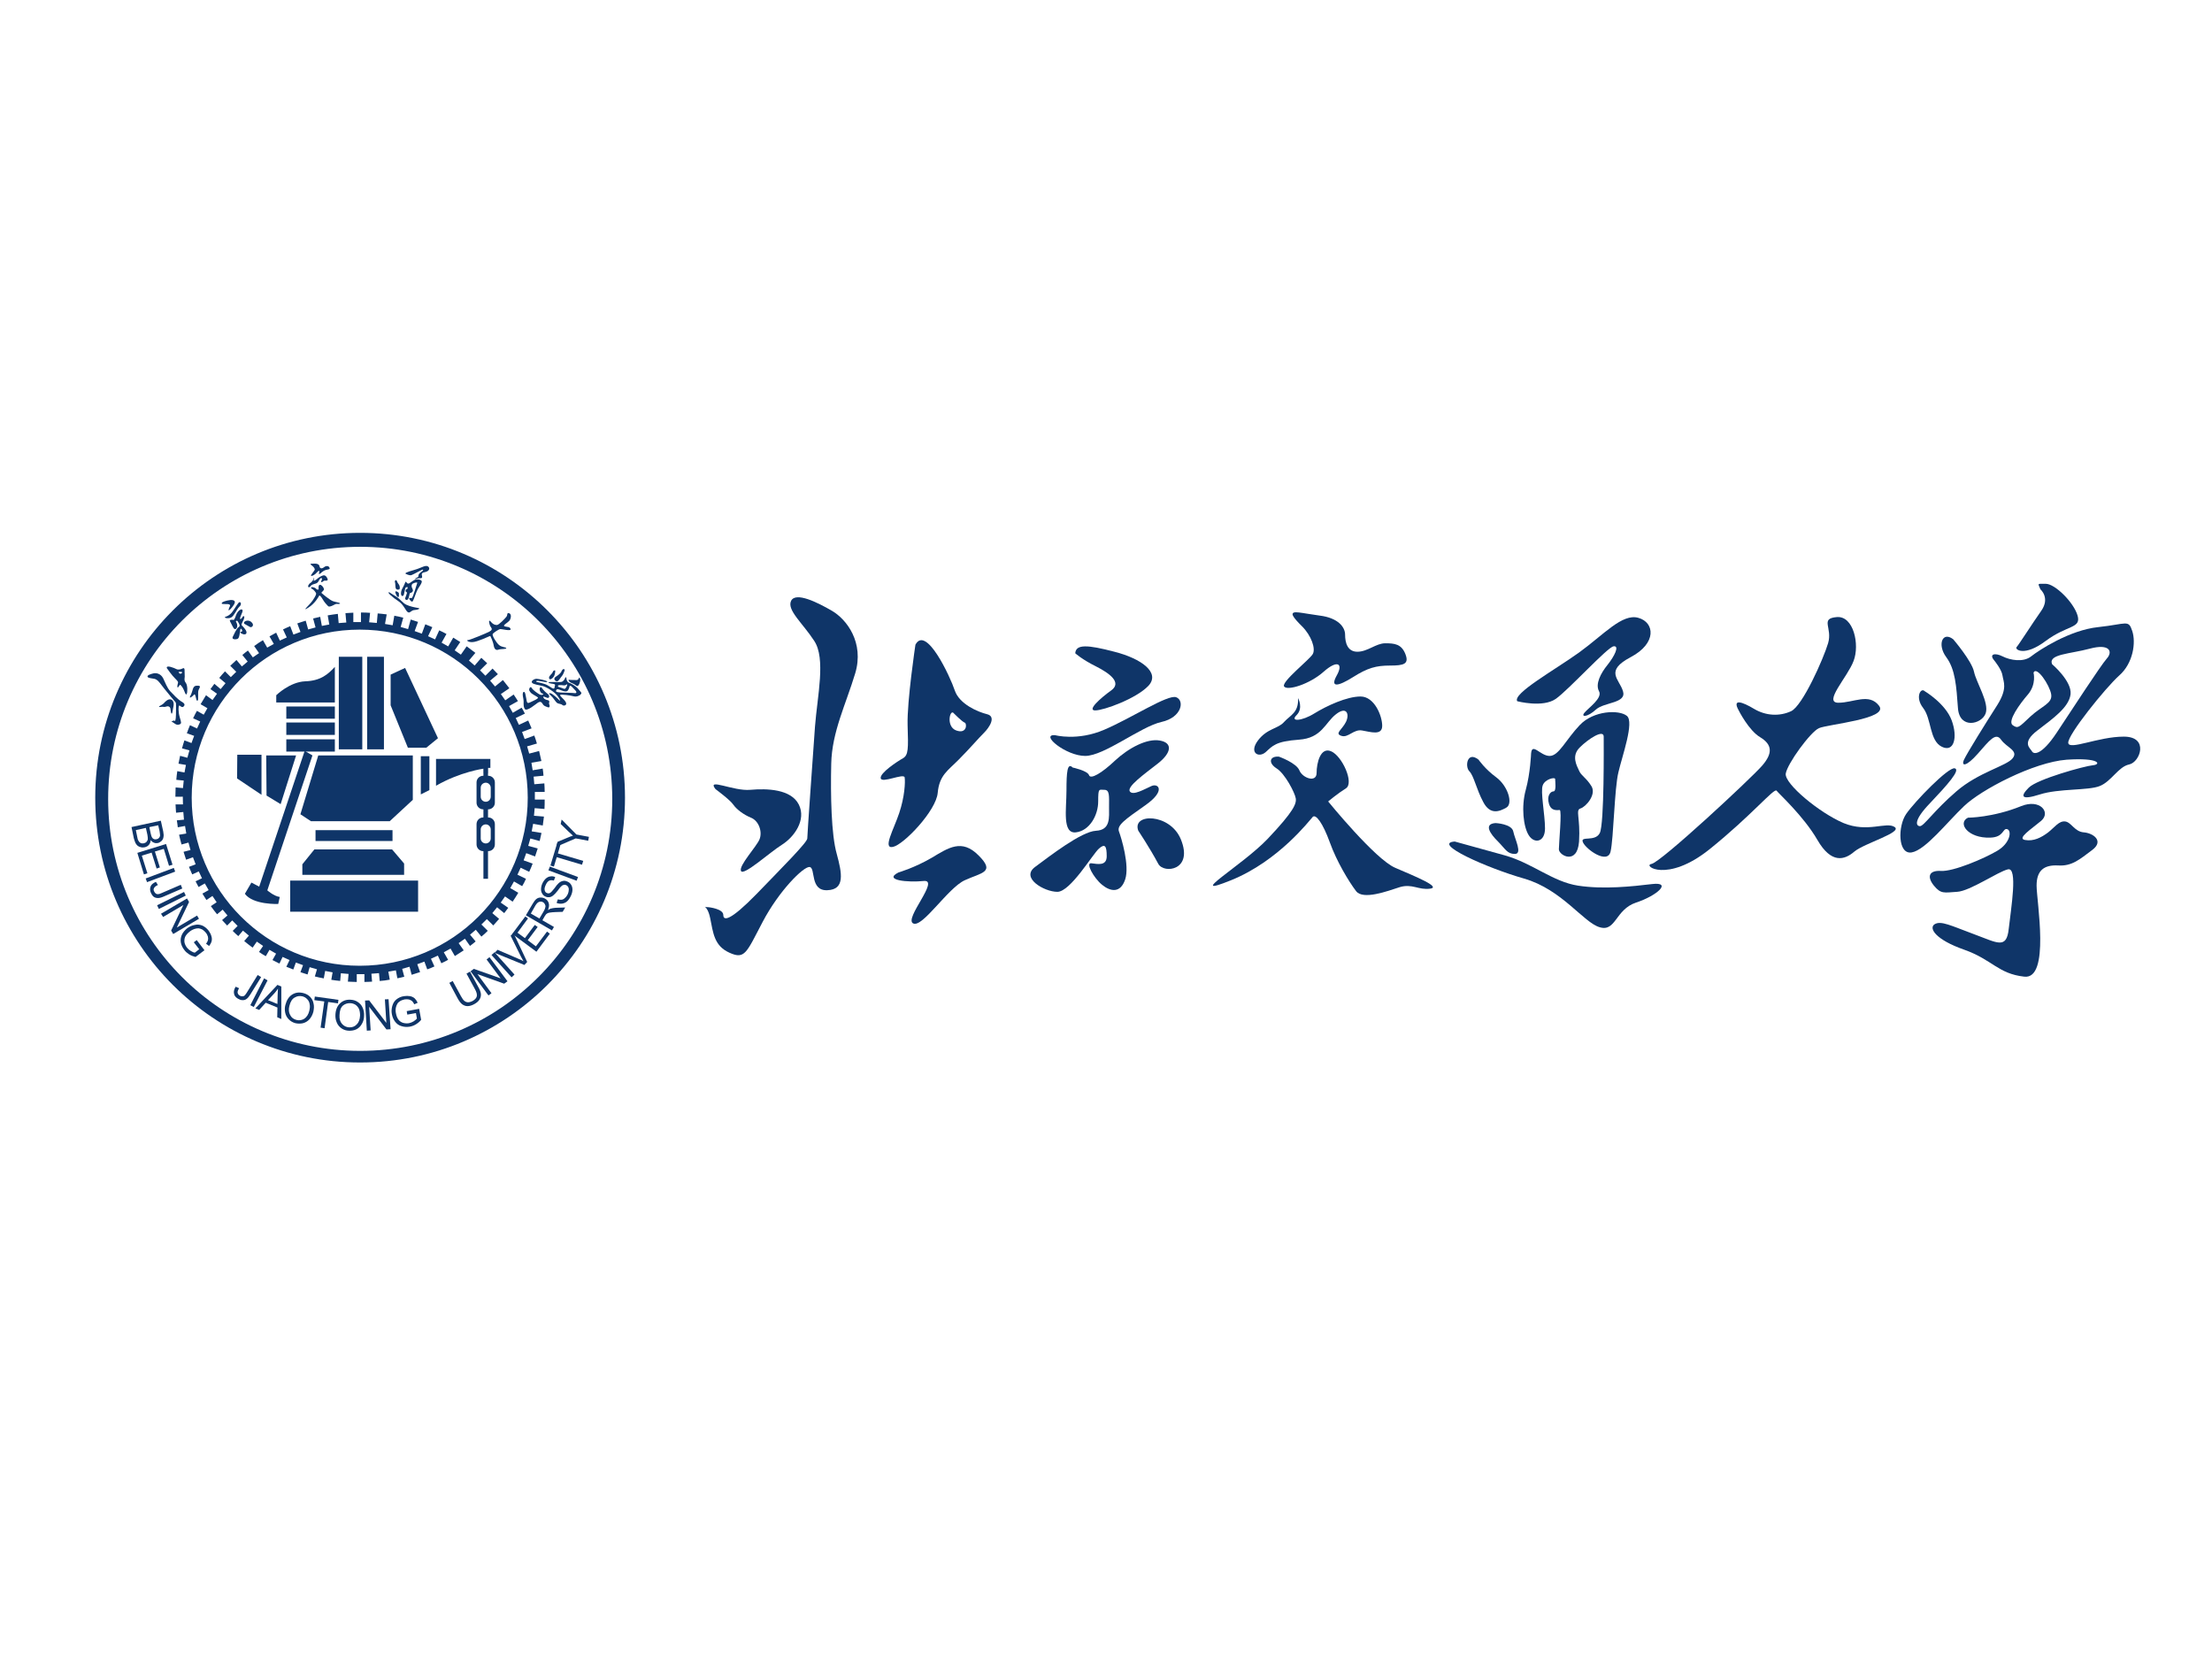 <?xml version="1.0" encoding="utf-8"?>
<!-- Generator: Adobe Illustrator 16.0.0, SVG Export Plug-In . SVG Version: 6.00 Build 0)  -->
<!DOCTYPE svg PUBLIC "-//W3C//DTD SVG 1.1//EN" "http://www.w3.org/Graphics/SVG/1.1/DTD/svg11.dtd">
<svg version="1.1" id="图层_1" xmlns:x="http://ns.adobe.com/Extensibility/1.0/" xmlns:i="http://ns.adobe.com/AdobeIllustrator/10.0/" xmlns:graph="http://ns.adobe.com/Graphs/1.0/"
	 xmlns="http://www.w3.org/2000/svg" xmlns:xlink="http://www.w3.org/1999/xlink" x="0px" y="0px" width="800px" height="600px"
	 viewBox="0 0 800 600" enable-background="new 0 0 800 600" xml:space="preserve">
<g>
	<g>
		<path fill="#0F3568" d="M258.768,285.393c0,0,5.287,3.894,6.429,5.605c1.125,1.631,3.639,3.609,6.397,4.729
			c2.797,1.114,4.22,5.018,3.106,7.8c-1.129,2.76-7.535,9.478-6.719,11.455c0.855,1.983,10.36-6.695,14.853-9.495
			c4.391-2.775,8.848-8.949,6.079-14.489c-2.793-5.605-11.461-5.888-17.563-5.349C265.197,286.215,255.436,281.153,258.768,285.393z
			"/>
		<path fill="#0F3568" d="M256.321,328.109c0,0,5.27,0.557,5.27,2.807c0,2.203,2.464,2.203,11.98-7.541
			c9.495-9.817,18.395-18.742,18.395-20.125c0-1.41,1.988-29.303,2.786-40.47c0.868-11.156,3.975-24.592-0.278-30.996
			c-4.141-6.399-9.994-11.163-8.354-14.503c1.673-3.321,9.5,0.559,14.756,3.62c5.327,3.091,11.752,11.474,8.42,22.627
			c-3.354,11.147-8.42,21.188-8.67,32.649c-0.267,11.439,0,25.663,1.995,32.66c1.908,7.017,3.041,12.884-3.377,13.116
			c-6.43,0.313-4.176-8.096-6.43-8.396c-2.245-0.232-11.143,8.709-16.998,19.867c-5.868,11.151-6.404,13.675-11.977,11.151
			c-5.61-2.512-5.903-7.23-7.001-12.545C255.731,326.689,253.46,328.109,256.321,328.109z"/>
		<path fill="#0F3568" d="M357.005,258.306c-3.315-0.813-10.047-3.63-11.713-8.635c-1.662-5.007-10.371-23.708-14.216-16.507
			c0,0-3.073,20.44-2.83,29.093c0.289,8.582,0.289,10.835-1.675,11.98c-1.969,1.099-8.383,5.303-8.048,7.204
			c0.277,2.019,8.337-1.9,8.659-0.287c0.257,1.723,0,7.042-1.964,12.877c-1.94,5.86-6.136,13.123-2.256,12.257
			c3.898-0.8,15.635-13.101,16.174-19.546c0.59-6.397,3.668-8.023,7.568-11.985c3.919-3.917,7.206-7.791,9.188-9.745
			C357.846,263.072,360.379,259.148,357.005,258.306z M345.864,264.192c-3.928-1.412-2.234-8.139-0.875-6.18
			c0,0,3.065,3.098,3.935,3.35C349.75,261.673,349.75,265.558,345.864,264.192z"/>
		<path fill="#0F3568" d="M324.938,315.541c0,0,5.815-1.684,11.998-5.296c6.125-3.647,10.897-6.995,16.974-0.874
			c6.189,6.17,1.125,6.17-4.985,8.979c-6.12,2.783-15.323,17.332-18.662,15.616c-3.403-1.663,9.753-15.921,3.852-15.346
			C328.246,319.212,319.338,318.35,324.938,315.541z"/>
	</g>
	<g>
		<path fill="#0F3568" d="M388.879,236.264c0,0,2.437,2.242,7.473,4.733c5.017,2.532,9.448,5.851,5.567,8.674
			c-3.903,2.797-8.896,7.263-5.824,7.263c3.052,0,14.745-4.186,19.254-8.908c4.403-4.756-2.551-9.838-12.317-12.317
			C393.303,233.164,389.11,232.914,388.879,236.264z"/>
		<path fill="#0F3568" d="M381.542,265.875c0,0,8.111,2.234,17.85-1.971c9.833-4.194,22.91-12.818,25.971-11.746
			c3.082,1.112,2.19,7.281-5.313,8.951c-7.507,1.67-20.658,12.283-27.585,12.283C385.495,273.393,376.007,265.558,381.542,265.875z"
			/>
		<path fill="#0F3568" d="M387.955,277.589c0,0,5.349,1.129,5.903,2.755c0.526,1.684,4.716-0.804,9.458-5.316
			c4.772-4.424,11.456-8.063,16.179-7.197c4.732,0.838,4.192,4.47-0.793,8.346c-5.023,3.924-11.177,8.317-10.094,10.038
			c1.142,1.684,5.3-0.822,7.843-1.936c2.482-1.109,5.299,1.682-2.23,6.956c-7.556,5.303-10.346,7.272-9.525,9.51
			c0.829,2.191,3.913,12.26,2.246,17.3c-1.665,5.021-5.251,4.497-8.367,1.955c-3.05-2.495-6.11-8.092-3.868-7.783
			c2.198,0.245,5.55,1.108,5.55-2.55c0-3.624-0.589-4.728-2.79-2.776c-2.256,1.946-10.317,15.651-15.06,15.651
			c-4.753,0-13.39-5.037-8.075-8.984c5.272-3.891,16.718-12.813,22.021-13.098c5.337-0.276,4.751-4.733,4.751-8.672
			c0-3.889,0.266-6.138-1.712-6.138c-1.925,0-2.216-0.809-2.216,4.207c0,4.996-3.115,10.604-8.065,11.174
			c-5.012,0.571-3.407-8.401-3.407-15.069C385.703,279.25,386.003,275.651,387.955,277.589z"/>
		<path fill="#0F3568" d="M411.687,300.46c0,0,3.931,5.827,7.246,12.002c2.008,3.625,12.78,2.349,8.125-8.935
			C423.154,294.03,409.225,294.03,411.687,300.46z"/>
	</g>
	<g>
		<path fill="#0F3568" d="M467.49,222.323c0,0,0,0.857,3.373,4.156c3.37,3.341,5.053,8.111,3.912,10.075
			c-1.063,1.951-11.443,10.027-10.368,11.711c1.167,1.692,9.306-0.862,14.28-5.306c5.02-4.455,7.244-3.027,4.74,1.375
			c-2.488,4.488,0.526,3.931,5.861,0.586c5.316-3.361,8.364-4.212,13.432-4.212c4.97,0,6.979-0.523,5.557-4.154
			c-1.424-3.641-3.94-3.904-7.275-3.904c-3.349,0-6.396,3.059-10.088,3.059c-3.628,0-4.441-3.334-4.441-6.158
			c0-2.755-2.519-6.099-9.228-6.923C470.559,221.747,467.253,220.622,467.49,222.323z"/>
		<path fill="#0F3568" d="M469.458,252.468c0,0,1.999,3.584-0.511,6.147c-2.566,2.495,1.916,2.212,6.423-0.603
			c4.449-2.74,11.702-6.114,16.7-6.114c5.006,0,7.822,7.004,7.822,10.597c0,3.635-4.172,2.22-7.258,1.696
			c-3.063-0.57-5.048,2.773-7.502,1.938c-2.567-0.837,0.258-2.226,1.645-5.021c1.371-2.804,0.295-5.838-3.586-2.804
			c-3.976,3.056-5.084,8.659-13.471,9.216c-8.372,0.588-9.479,2.236-11.964,4.488c-2.523,2.227-6.137,0.292-2.82-4.179
			c3.376-4.476,7.317-4.209,9.471-6.721C466.68,258.615,469.721,257.765,469.458,252.468z"/>
		<path fill="#0F3568" d="M462.536,273.652c0,0,6.411,2.255,7.454,5.066c1.176,2.722,6.176,4.452,6.176,0.822
			c0-3.633,1.412-9.486,5.254-7.826c3.971,1.679,8.412,11.456,5.357,13.396c-3.07,1.918-6.43,4.746-6.43,4.746
			s17.023,20.94,24.264,24.001c7.229,3.108,16.783,6.984,12.596,7.541c-4.191,0.555-6.447-1.898-10.955-0.557
			c-4.42,1.425-13.316,4.77-15.819,1.425c-2.566-3.374-7.005-10.672-9.493-17.634c-2.531-6.959-5.023-10.283-6.164-9.204
			c-1.063,1.109-12.239,15.921-29.547,22.92c-17.322,6.987,4.146-5.345,13.361-15.1c9.23-9.754,10.357-12.576,10.035-14.523
			c-0.31-1.986-3.873-8.94-6.98-10.855C458.59,275.907,459.146,273.393,462.536,273.652z"/>
	</g>
	<g>
		<path fill="#0F3568" d="M548.719,253.604c0,0,9.242,2.449,13.964-0.855c4.71-3.332,18.69-18.734,20.911-19.008
			c2.236-0.276,0.266,3.632-2.221,6.73c-2.484,3.058-4.457,6.933-3.082,9.487c1.436,2.51-3.88,6.095-5.248,7.807
			c-1.428,1.675,1.084,1.675,4.156-1.158c3.046-2.733,11.182-2.201,9.77-6.649c-1.389-4.498-6.724-7.234,2.784-12.293
			c9.538-5.014,8.688-12.566,2.8-14.212c-5.863-1.706-12.553,6.099-21.469,12.542C562.123,242.419,547.029,250.8,548.719,253.604z"
			/>
		<path fill="#0F3568" d="M534.753,274.756c0,0,2.265,3.352,6.423,6.397c4.182,3.126,6.132,9.521,3.617,10.926
			c-2.469,1.417-5.835,2.773-8.34-1.986c-2.525-4.7-3.373-9.44-5.029-11.141C529.734,277.282,530.576,271.455,534.753,274.756z"/>
		<path fill="#0F3568" d="M540.899,297.674c0,0,5.875,0.281,6.408,3.071c0.563,2.782,3.4,8.092,0.563,8.092
			c-2.752,0-3.344-1.684-6.093-4.487C538.958,301.602,536.453,297.955,540.899,297.674z"/>
		<path fill="#0F3568" d="M553.736,272.558c0,0-0.252,6.982-1.92,13.092c-1.692,6.138-0.865,13.43,1.098,16.46
			c1.965,3.128,5.86,2.523,5.86-2.498c0-5.004-1.722-13.396-0.813-15.608c0.813-2.238,4.482-3.084,4.482-2.238
			c0,0.817,0.508,4.45-0.606,4.45c-1.12,0-2.485,1.684-1.638,4.459c0.808,2.821,3.041,2.277,3.877,2.277
			c0.886,0-0.29,11.988-0.29,14.202c0,2.218,6.669,5.852,7.298-2.804c0.531-8.623-1.406-11.398,0.531-11.966
			c1.968-0.596,5.861-5.055,3.924-8.104c-1.956-3.126-3.607-3.626-4.455-5.561c-0.898-1.958-2.816-5.325,0.232-8.37
			c3.095-3.111,8.684-6.726,8.684-3.936c0,2.804,0.245,31.542-1.413,34.854c-1.671,3.366-7.271,0.843-6.091,3.366
			c1.087,2.521,8.877,8.117,9.986,3.352c1.111-4.734,1.377-22.875,2.848-28.734c1.359-5.857,5.802-18.14,3.051-20.347
			c-2.801-2.296-12.062-1.969-17.064,3.354c-5.02,5.265-7.53,11.136-10.867,11.136C557.053,273.393,554.063,268.346,553.736,272.558
			z"/>
		<path fill="#0F3568" d="M526.133,304.35c0,0,8.074,2.248,18.145,5.021c10.055,2.846,17.254,9.521,26.461,10.937
			c9.262,1.413,19.584,0.284,26.822-0.583c7.272-0.832,1.73,4.229-5.863,6.704c-7.541,2.529-7.26,10.654-13.11,8.929
			c-5.866-1.638-13.625-13.637-27.363-17.604C537.565,313.857,517.75,304.939,526.133,304.35z"/>
	</g>
	<path fill="#0F3568" d="M628.828,256.934c0,0,3.621,7.258,7.803,9.718c4.185,2.564,4.75,5.649,0.552,10.395
		c-4.155,4.718-36.542,34.861-39.918,35.415c-3.354,0.543,5.595,7.038,21.007-5.309c15.291-12.301,23.403-22.313,24.25-21.192
		c0.781,1.067,9.76,9.161,14.775,17.826c5.025,8.675,9.791,7.281,13.359,4.197c3.644-3.045,17.625-6.954,14.527-8.905
		c-3.014-1.989-9.723,2.188-18.434-1.405c-8.655-3.644-21.443-14.215-20.913-17.887c0.573-3.61,8.933-15.071,11.997-16.432
		c3.109-1.414,25.414-3.341,21.768-8.083c-3.596-4.763-9.229-1.115-14.717-1.115c-5.629,0,3.285-9.236,5.488-15.107
		c2.289-5.886,0-16.422-6.095-15.87c-6.184,0.524-1.427,3.834-3.129,9.47c-1.643,5.538-9.213,22.622-13.372,24.562
		c-4.174,1.936-9.146,1.691-13.385-0.835C630.227,253.874,626.337,252.468,628.828,256.934z"/>
	<g>
		<path fill="#0F3568" d="M737.936,213.133c0,0,3.625,3.067,0.311,7.768c-3.361,4.781-8.111,12.263-8.908,13.114
			c-0.847,0.846,2.75,3.65,10.543-2.23c7.83-5.822,12.848-4.441,11.501-9.157c-1.386-4.788-8.175-11.489-11.501-11.489
			C736.563,211.139,737.078,210.873,737.936,213.133z"/>
		<path fill="#0F3568" d="M706.425,231.215c0,0,6.707,7.835,7.508,11.746c0.812,3.887,5.566,11.196,4.2,15.052
			c-1.389,3.929-9.476,5.893-10.018-1.959c-0.574-7.787-0.912-13.927-4.227-18.388C700.561,233.164,702.487,228.161,706.425,231.215
			z"/>
		<path fill="#0F3568" d="M696.068,249.958c0,0,7.539,4.448,9.793,10.6c2.254,6.094,0.842,11.743-3.609,9.496
			c-4.475-2.223-3.646-10.04-6.716-14.001C692.502,252.159,694.693,248.553,696.068,249.958z"/>
		<path fill="#0F3568" d="M768.107,266.413c-9.211,0-19.859,5.042-20.096,2.256c-0.301-2.793,13.402-19.846,18.404-24.334
			c5.049-4.401,6.163-11.96,4.721-16.174c-1.369-4.169-1.922-2.479-12.24-1.365c-10.389,1.065-21.492,8.372-24.293,10.577
			c-2.809,2.247-7.564,1.434-10.369,0c-2.75-1.379-4.943-0.818-3.033,1.434c0,0,2.75,3.319,3.033,5.529
			c0.301,2.247,1.959,4.488-1.881,10.637c-3.936,6.138-10.908,17.33-12.049,19.785c-1.111,2.526,0.873,2.526,5.02-2.199
			c4.175-4.727,6.426-7.842,8.392-5.036c1.975,2.826,6.419,3.933,4.184,6.715c-2.209,2.81-12.313,5.013-20.358,11.979
			c-8.109,6.971-11.734,12.568-13.154,12.568c-1.408,0-2.524-1.942,3.652-8.337c6.114-6.443,11.154-12.055,8.916-12.575
			c-2.239-0.589-14.453,11.984-17.545,16.479c-3.084,4.433-3.084,14.781,1.972,13.937c4.987-0.859,12.771-10.894,18.923-16.734
			c6.126-5.904,25.146-15.902,37.126-16.797c11.974-0.809,12.573,1.719,9.507,2.004c-3.094,0.287-20.093,5.005-23.193,8.081
			c-3.066,3.058-3.066,4.728,3.961,2.488c6.956-2.219,17.562-1.368,21.699-3.05c4.244-1.697,6.716-6.997,10.637-7.804
			C774.004,275.651,777.342,266.413,768.107,266.413z M727.899,262.257c-1.926-1.43,2.489-7.581,5.595-11.17
			c3.068-3.683,1.957-7.817,1.957-7.817c1.111-2.561,5.827,4.474,6.386,7.817c0.555,3.319-3.334,4.185-7.532,8.061
			C730.135,263.072,729.84,263.622,727.899,262.257z M743.814,265.012c-5.568,8.381-8.363,7.829-8.93,6.702
			c-0.58-1.109-3.923-3.045,1.96-7.522c5.843-4.481,11.403-8.385,12.007-13.105c0.518-4.785-6.71-10.901-6.71-10.901
			c-1.375-3.631,6.366-3.631,13.69-5.595c7.217-1.94,8.379,1.118,6.111,3.597C759.721,240.709,749.369,256.607,743.814,265.012z"/>
		<path fill="#0F3568" d="M711.734,295.727c0,0,8.92,0,19.228-4.174c6.759-2.747,10.875,2.17,7.284,5.288
			c-3.643,3.049-8.908,6.409-5.865,6.946c3.07,0.563,5.865-0.851,8.386-2.757c2.44-1.951,3.895-4.189,6.133-3.94
			c2.253,0.303,3.358,3.655,6.688,3.94c3.351,0.236,7.544,3.069,3.069,6.397c-4.494,3.368-7.287,5.897-12.305,5.577
			c-5.036-0.255-7.789,1.728-7.789,7.303c0,5.567,4.998,34.059-4.475,32.913c-9.538-1.066-11.434-6.121-21.783-9.776
			c-10.289-3.607-12.826-7.763-10.637-9.175c2.298-1.42,5.923,0.516,14.265,3.598c8.421,3.099,11.758,5.577,12.555-1.938
			c0.846-7.536,3.353-22.371-0.294-21.516c-3.644,0.857-13.669,7.854-18.379,8.129c-4.771,0.308-5.849,0.833-8.383-2.234
			c-2.516-3.106-1.953-5.575,2.534-5.325c4.459,0.288,15.591-4.449,20.388-7.291c4.686-2.752,5.278-7.231,3.62-7.801
			c-1.739-0.557-1.097,2.918-6.159,3.046C711.734,303.25,707.814,297.674,711.734,295.727z"/>
	</g>
</g>
<g>
	<g>
		<g>
			<path fill="#0F3568" d="M57.738,255.702c0,0,1.039-0.136,1.337-0.063c0.313,0.077,0.861,0.009,1.254-0.152
				c0.484-0.182,1.072,0.114,1.245,0.546c0.162,0.469,0.162,1.946,0.5,2.059c0.325,0.134,0.451-1.89,0.684-2.736
				c0.173-0.791,0.057-1.999-0.879-2.37c-1-0.329-2.017,0.62-2.64,1.361C58.558,255.079,56.879,255.566,57.738,255.702z"/>
			<path fill="#0F3568" d="M62.134,260.928c0,0,0.703-0.491,0.927-0.268c0.248,0.268,0.544,0,0.572-2.199
				c0.033-2.161,0.088-4.198-0.061-4.384c-0.189-0.138-2.995-3.604-4.135-4.985c-1.153-1.393-2.251-3.295-3.505-3.567
				c-1.184-0.261-2.359-0.239-2.576-0.785c-0.171-0.567,1.203-0.986,2.148-1.204c0.945-0.236,2.611,0.05,3.48,1.728
				c0.832,1.646,1.344,3.341,2.589,4.75c1.263,1.353,2.833,2.951,3.823,3.569c1.013,0.57,1.789,1.136,1.039,1.903
				c-0.688,0.752-1.309-0.511-1.679-0.272c-0.234,0.198-0.335,2.247,0.245,4.167c0.553,1.921,0.765,2.302-0.155,2.645
				c-0.943,0.309-1.49-0.202-2.209-0.723C61.925,260.838,61.826,261.227,62.134,260.928z"/>
			<path fill="#0F3568" d="M66.165,241.698c-0.488,0.25-1.557,0.682-2.332,0.307c-0.772-0.423-3.808-1.649-3.503-0.388
				c0,0,1.894,2.736,2.914,3.67c0.998,1.013,1.214,1.278,1.146,1.624c-0.118,0.332-0.409,1.545-0.148,1.695
				c0.217,0.234,0.732-1.12,0.945-0.93c0.246,0.141,0.818,0.811,1.226,1.701c0.396,0.884,0.767,2.17,1.076,1.66
				c0.375-0.539,0.375-3.284-0.276-4.036c-0.649-0.818-0.495-1.34-0.403-2.26c0-0.875-0.059-1.716-0.059-2.126
				C66.807,242.161,66.683,241.439,66.165,241.698z M65.496,243.601c-0.574,0.318-1.164-0.708-0.75-0.611
				c0,0,0.685,0.035,0.809-0.029C65.693,242.855,66.165,243.355,65.496,243.601z"/>
			<path fill="#0F3568" d="M68.732,251.881c0,0,0.487-0.82,0.793-1.92c0.333-1.121,0.496-2.042,1.892-1.975
				c1.398,0.009,0.841,0.55,0.396,1.567c-0.396,1.039,0.151,3.735-0.427,3.872c-0.557,0.208-0.603-2.927-1.221-2.186
				C69.525,251.938,68.388,252.83,68.732,251.881z"/>
		</g>
		<g>
			<path fill="#0F3568" d="M80.243,218.379c0,0,0.5,0.125,1.471,0.097c0.857-0.07,1.745,0.085,1.434,0.77
				c-0.339,0.677-0.708,1.695-0.281,1.462c0.411-0.241,1.771-1.719,2.05-2.747c0.215-0.994-1.101-1.151-2.703-0.77
				C80.638,217.585,80.035,217.886,80.243,218.379z"/>
			<path fill="#0F3568" d="M81.512,223.08c0,0,1.317-0.287,2.394-1.635c1.028-1.34,2.201-3.58,2.709-3.667
				c0.516-0.066,0.864,0.861-0.079,1.67c-0.888,0.855-1.899,3.346-2.918,3.865C82.641,223.847,80.701,223.483,81.512,223.08z"/>
			<path fill="#0F3568" d="M83.327,224.242c0,0,0.838-0.244,1.04-0.022c0.182,0.16,0.611-0.531,0.92-1.509
				c0.321-0.99,1.002-2.021,1.756-2.245c0.66-0.266,0.914,0.288,0.469,1.219c-0.381,0.932-0.896,2.05-0.618,2.192
				c0.285,0.153,0.677-0.537,0.936-0.877c0.289-0.362,0.873-0.197,0.263,1.166c-0.666,1.302-0.914,1.811-0.614,2.015
				c0.27,0.285,1.465,1.467,1.651,2.319c0.138,0.804-0.427,1.011-1.037,0.91c-0.631-0.129-1.508-0.706-1.164-0.796
				c0.364-0.114,0.873-0.254,0.583-0.8c-0.245-0.515-0.462-0.603-0.583-0.167c-0.151,0.449-0.241,2.964-0.914,3.347
				c-0.697,0.379-2.292,0.347-1.85-0.654c0.473-0.931,1.361-3.042,2.124-3.521c0.722-0.449,0.248-1.041,0-1.569
				c-0.346-0.568-0.471-0.89-0.732-0.721c-0.27,0.153-0.386,0.033,0,0.721c0.386,0.726,0.386,1.75-0.27,2.203
				c-0.649,0.456-1.122-0.899-1.63-1.85C83.147,224.684,82.897,224.119,83.327,224.242z"/>
			<path fill="#0F3568" d="M88.433,225.636c0,0,0.972,0.537,1.976,1.12c0.521,0.358,1.913-0.62,0.4-1.872
				C89.543,223.847,87.572,224.93,88.433,225.636z"/>
		</g>
		<g>
			<path fill="#0F3568" d="M112.293,204.064c0,0,0.043,0.151,0.653,0.589c0.61,0.427,1.019,1.127,0.857,1.456
				c-0.092,0.329-1.51,1.912-1.311,2.116c0.272,0.265,1.473-0.384,2.133-1.221c0.708-0.816,1.062-0.653,0.798,0.083
				c-0.278,0.789,0.183,0.625,0.915-0.083c0.754-0.634,1.251-0.853,2.059-0.989c0.79-0.169,1.031-0.248,0.719-0.798
				c-0.287-0.54-0.719-0.54-1.247-0.449c-0.48,0.104-0.901,0.681-1.469,0.773c-0.574,0.064-0.837-0.39-0.87-0.863
				c-0.106-0.427-0.577-0.861-1.701-0.842C112.765,203.88,112.236,203.817,112.293,204.064z"/>
			<path fill="#0F3568" d="M113.444,208.797c0,0,0.359,0.502,0.059,0.956c-0.344,0.476,0.357,0.296,1.017-0.246
				c0.625-0.565,1.681-1.293,2.495-1.434c0.756-0.117,1.381,0.873,1.497,1.441c0.09,0.589-0.609,0.478-1.083,0.478
				c-0.512,0-0.721,0.6-1.175,0.521c-0.375-0.101,0-0.353,0.163-0.886c0.135-0.436-0.125-0.885-0.668-0.304
				c-0.518,0.574-0.533,1.521-1.862,1.813c-1.271,0.338-1.44,0.638-1.728,1.033c-0.368,0.432-1.017,0.213-0.589-0.574
				c0.405-0.793,1.045-0.862,1.287-1.313C113.13,209.823,113.635,209.582,113.444,208.797z"/>
			<path fill="#0F3568" d="M112.888,212.324c0,0,1.096,0.156,1.37,0.562c0.254,0.392,1.077,0.57,0.974,0
				c-0.095-0.599-0.016-1.563,0.649-1.37c0.646,0.125,1.626,1.556,1.164,1.94c-0.395,0.4-0.842,0.932-0.842,0.932
				s3.226,2.856,4.475,3.128c1.271,0.289,2.839,0.629,2.167,0.848c-0.668,0.208-1.063-0.15-1.694,0.208
				c-0.687,0.356-2.035,1.123-2.51,0.634c-0.459-0.447-1.355-1.431-1.956-2.501c-0.611-1.055-1.078-1.476-1.239-1.291
				c-0.111,0.228-1.48,2.871-4.021,4.409c-2.595,1.586,0.5-0.943,1.684-2.699c1.202-1.795,1.285-2.289,1.202-2.596
				c-0.129-0.298-0.866-1.321-1.453-1.525C112.352,212.757,112.37,212.366,112.888,212.324z"/>
		</g>
		<g>
			<path fill="#0F3568" d="M146.632,207.451c0,0,1.317,0.812,2.17,0.551c0.925-0.336,3.758-2.048,4.119-1.986
				c0.344,0.026-0.119,0.578-0.667,0.91c-0.493,0.353-1.013,0.892-0.918,1.337c0.107,0.462-0.822,0.776-1.167,0.958
				c-0.27,0.21,0.101,0.294,0.724,0.022c0.563-0.296,1.813,0.188,1.78-0.59c0-0.751-0.695-1.438,1.052-1.751
				c1.66-0.351,1.863-1.53,1.052-2.052c-0.835-0.537-2.218,0.369-3.873,0.932C149.232,206.371,146.509,206.947,146.632,207.451z"/>
			<path fill="#0F3568" d="M143.521,210.086c0,0,0.18,0.609,0.7,1.254c0.498,0.699,0.498,1.765,0.057,1.866
				c-0.452,0.072-1.037,0.173-1.219-0.704c-0.136-0.816-0.051-1.578-0.212-1.91C142.666,210.229,143.033,209.381,143.521,210.086z"
				/>
			<path fill="#0F3568" d="M143.422,213.892c0,0,0.855,0.309,0.855,0.783c-0.039,0.388,0.127,1.385-0.296,1.24
				c-0.428-0.116-0.428-0.396-0.741-0.946C142.973,214.388,142.728,213.699,143.422,213.892z"/>
			<path fill="#0F3568" d="M146.562,210.612c0,0-0.382,1.054-0.91,1.94c-0.54,0.879-0.752,2.005-0.579,2.55
				c0.177,0.572,0.768,0.666,1.006-0.104c0.222-0.77,0.373-2.113,0.603-2.446c0.195-0.29,0.804-0.265,0.778-0.123
				c-0.062,0.123-0.095,0.681-0.276,0.642c-0.195-0.049-0.485,0.134-0.485,0.625c0,0.482,0.395,0.482,0.485,0.532
				c0.182,0.016-0.577,1.831-0.675,2.166c-0.123,0.309,0.765,1.19,1.25-0.092c0.462-1.317,0.278-1.839,0.648-1.839
				c0.274,0.017,1.116-0.524,0.917-1.033c-0.092-0.57-0.338-0.759-0.402-1.107c-0.055-0.302-0.181-0.925,0.402-1.273
				c0.638-0.318,1.703-0.638,1.569-0.187c-0.149,0.411-1.447,4.889-1.848,5.292c-0.398,0.423-1.155-0.188-1.063,0.239
				c0.043,0.438,0.94,1.65,1.342,0.982c0.403-0.695,1.275-3.466,1.769-4.305c0.493-0.809,1.745-2.48,1.403-2.968
				c-0.32-0.5-1.751-0.861-2.769-0.281c-1.046,0.59-1.69,1.361-2.208,1.228C147.011,210.895,146.785,209.992,146.562,210.612z"/>
			<path fill="#0F3568" d="M140.849,214.245c0,0,1.153,0.724,2.532,1.593c1.419,0.866,2.239,2.258,3.609,2.885
				c1.351,0.638,2.973,0.942,4.167,1.145c1.144,0.167,0.026,0.714-1.195,0.751c-1.315,0.036-1.622,1.289-2.475,0.776
				c-0.804-0.516-1.462-2.699-3.389-3.964C142.164,216.225,139.553,213.912,140.849,214.245z"/>
		</g>
		<path fill="#0F3568" d="M176.893,224.93c0,0,0.129,1.273,0.673,1.904c0.472,0.621,0.395,1.077-0.543,1.581
			c-0.835,0.493-7.392,3.213-7.938,3.113c-0.544-0.074,0.458,1.353,3.457,0.355c2.981-0.976,4.74-2.048,4.812-1.831
			c0.099,0.217,0.984,1.923,1.222,3.527c0.309,1.57,1.102,1.62,1.809,1.335c0.71-0.265,3.047-0.077,2.683-0.546
			c-0.382-0.437-1.6-0.195-2.683-1.177c-1.118-1.063-2.462-3.396-2.194-3.887c0.3-0.491,2.194-1.74,2.738-1.782
			c0.539-0.068,3.98,0.893,3.735-0.028c-0.296-0.926-1.317-0.674-2.208-0.972c-0.787-0.342,1.04-1.225,1.714-1.971
			c0.671-0.759,0.916-2.458-0.03-2.769c-0.98-0.23-0.433,0.576-0.995,1.28c-0.568,0.73-2.666,2.894-3.375,2.973
			c-0.736,0.052-1.479-0.301-1.988-0.895C177.281,224.553,176.81,224.119,176.893,224.93z"/>
		<g>
			<path fill="#0F3568" d="M209.329,245.265c0,0-0.101,0.769-1.04,0.684c-0.949-0.021-2.354-0.021-2.593-0.125
				c-0.125-0.026-0.215,0.741,1.219,1.276c1.504,0.6,1.738,1.412,2.229,0.819c0.55-0.611,0.879-2.106,0.611-2.527
				C209.458,244.892,209.539,245.006,209.329,245.265z"/>
			<path fill="#0F3568" d="M204.199,242.502c0,0-0.518,1.548-0.979,1.995c-0.441,0.472-1.063,1.715-1.68,1.903
				c-0.655,0.099-1.62-0.862-0.623-1.587c1.05-0.713,1.873-1.276,2.203-2.125C203.465,241.862,204.287,241.698,204.199,242.502z"/>
			<path fill="#0F3568" d="M200.805,242.645c0,0,0.027,1.405-0.668,2.247c-0.61,0.807-1.499,1.105-1.563,0.315
				c-0.09-0.818,1.001-1.355,1.317-2.106C200.152,242.325,200.885,242.325,200.805,242.645z"/>
			<path fill="#0F3568" d="M204.565,253.84c-0.739-1.194-2.321-2.236-1.951-2.523c0.357-0.256,3.817,0.185,4.854,0.502
				c1,0.288,2.166-0.195,2.582-0.726c0.439-0.596,0.23-0.502-0.822-1.817c-1.011-1.291-2.946-2.225-3.531-2.389
				c-0.495-0.207-0.822-0.938-0.822-1.467c-0.031-0.452-0.327-0.726-0.456-0.276c0,0-0.219,0.653-0.526,0.89
				c-0.245,0.266-0.405,0.663-1.581,0.647c-1.202-0.035-3.306-0.063-3.737,0.016c-0.415,0.079-0.283,0.327,0.741,0.518
				c1.006,0.14,1.603,0.193,1.401,0.705c-0.239,0.487,0,1.19-0.579,1.104c-0.577-0.021-1.743-1.248-3.346-1.714
				c-1.626-0.533-2.7-0.564-2.826-0.743c-0.149-0.165,0.033-0.531,1.5-0.222c1.339,0.274,2.567,0.544,2.453,0.156
				c-0.16-0.368-2.903-0.96-3.772-0.996c-0.866-0.083-2.276,0.818-1.706,1.44c0.489,0.608,2.529,0.809,3.847,1.16
				c1.326,0.353,4.292,2.094,5.406,3.648c1.162,1.536,0.85,1.881,0.55,1.471c-0.277-0.392-2.386-2.324-3.049-2.47
				c-0.651-0.161-0.917,0-0.026,0.75c0.905,0.761,1.716,2.258,2.267,2.707c0.579,0.399,1.537,0.305,1.964,0.768
				C203.827,255.437,205.357,255.107,204.565,253.84z M201.786,248.051c0-0.375,1.256-0.298,1.981-0.187
				c0.781,0.121,1.239-0.392,1.239-0.392c0.385-0.065-0.132,1.133-0.538,1.53c-0.395,0.375-0.822-0.098-1.729-0.342
				C201.862,248.406,201.76,248.406,201.786,248.051z M202.739,250.451c-1.629-0.055-1.778-0.491-1.629-0.662
				c0.068-0.158,0.068-0.787,1.171-0.383c1.079,0.419,2.065,0.868,2.784,0.555c0.689-0.329,0.937-1.822,0.937-1.822
				c0.392-0.519,1.037,0.548,1.885,1.351c0.894,0.846,0.581,1.263,0.028,1.203C207.398,250.591,204.32,250.498,202.739,250.451z"/>
			<path fill="#0F3568" d="M195.829,248.605c0,0,0.77,1.254,2.214,2.331c0.93,0.688,0.631,1.677-0.11,1.444
				c-0.747-0.256-1.646-0.708-1.447-0.232c0.164,0.498,0.573,0.758,1.116,0.945c0.441,0.129,0.882,0.129,1.036,0.491
				c0.125,0.305-0.244,0.763,0.037,1.243c0.226,0.478,0.18,1.296-0.631,0.927c-0.857-0.318-1.416-0.465-1.802-1.19
				c-0.384-0.724-0.897-0.932-1.635-0.487c-0.79,0.487-4.247,3.595-4.889,2.223c-0.66-1.393-0.114-2.092-0.482-3.799
				c-0.399-1.75-0.059-2.427,0.368-2.241c0.379,0.19,0.396,0.857,0.706,2.271c0.265,1.357,0.208,2.033,1.307,1.533
				c1.096-0.521,3.328-1.418,2.902-1.839c-0.427-0.406-2.234-1.21-2.66-1.829c-0.444-0.64-0.576-0.738-0.416-1.374
				c0.235-0.566,0.618-0.744,0.934-0.106c0.371,0.636,1.934,1.776,2.712,2.201c0.802,0.418,1.447,0.121,1.354-0.145
				c-0.048-0.281-0.423,0.088-0.881-0.599C194.788,249.276,195.286,248.251,195.829,248.605z"/>
		</g>
	</g>
	<g>
		<rect x="122.535" y="237.53" fill="#0F3568" width="8.49" height="33.478"/>
		<rect x="132.794" y="237.53" fill="#0F3568" width="6.064" height="33.478"/>
		<polygon fill="#0F3568" points="141.276,243.984 141.276,255.079 147.52,270.426 154.173,270.426 158.399,266.976 
			146.509,241.564 		"/>
		<path fill="#0F3568" d="M121.104,241.172v12.893H99.91v-2.629c0,0,4.856-4.818,10.524-5.035
			C116.046,246.212,118.706,243.787,121.104,241.172z"/>
		<rect x="103.549" y="255.513" fill="#0F3568" width="17.555" height="4.42"/>
		<rect x="103.549" y="261.303" fill="#0F3568" width="17.555" height="4.485"/>
		<rect x="103.549" y="267.386" fill="#0F3568" width="17.555" height="4.435"/>
		<polygon fill="#0F3568" points="85.818,272.963 94.574,272.963 94.574,287.449 85.746,281.535 		"/>
		<polygon fill="#0F3568" points="96.281,273.211 107.087,273.211 101.499,290.83 96.399,287.729 		"/>
		<path fill="#0F3568" d="M110.197,271.551l2.802,1.66l-16.321,48.801c0,0,2.407,2.115,4.5,2.388l-0.552,2.529
			c0,0-9.037,0.396-12.066-3.671l2.37-4.061l2.813,1.473L110.197,271.551z"/>
		<polygon fill="#0F3568" points="115.102,273.211 149.297,273.211 149.297,289.269 140.952,296.996 112.447,296.996 
			108.648,294.491 		"/>
		<polygon fill="#0F3568" points="152.189,273.504 155.291,273.504 155.291,285.755 152.189,287.305 		"/>
		<rect x="114.115" y="300.236" fill="#0F3568" width="27.844" height="3.924"/>
		<rect x="104.956" y="318.477" fill="#0F3568" width="46.254" height="11.252"/>
		<polygon fill="#0F3568" points="113.69,307.208 141.809,307.208 146.154,312.309 146.154,316.396 109.347,316.396 
			109.347,312.587 		"/>
		<path fill="#0F3568" d="M176.597,292.708c1.324,0,2.378-1.107,2.378-2.383v-7.381c0-1.275-1.054-2.376-2.378-2.376h-0.099v-0.857
			h0.033v-1.984h0.822v-3.248h-19.66v9.702c8.728-5.044,17.128-6.167,17.128-6.167v1.696h0.016v0.857h-0.092
			c-1.333,0-2.396,1.101-2.396,2.376v7.381c0,1.276,1.063,2.383,2.396,2.383h0.092v2.935h-0.092c-1.333,0-2.396,1.063-2.396,2.425
			v7.324c0,1.348,1.063,2.432,2.396,2.432h0.092v9.998h1.661v-9.998h0.099c1.324,0,2.378-1.084,2.378-2.432v-7.324
			c0-1.362-1.054-2.425-2.378-2.425h-0.099v-2.935H176.597z M177.483,299.962v3.26c0,1.019-0.822,1.82-1.776,1.82
			c-1.039,0-1.848-0.802-1.848-1.82v-3.26c0-0.973,0.809-1.815,1.848-1.815C176.661,298.147,177.483,298.989,177.483,299.962z
			 M173.859,288.135v-3.229c0-1,0.809-1.833,1.848-1.833c0.954,0,1.776,0.833,1.776,1.833v3.229c0,1.02-0.822,1.835-1.776,1.835
			C174.668,289.971,173.859,289.155,173.859,288.135z"/>
	</g>
	<path fill="#0F3568" d="M130.232,192.715c-52.868,0-95.786,42.867-95.786,95.801c0,52.88,42.918,95.745,95.786,95.745
		c52.912,0,95.804-42.865,95.804-95.745C226.036,235.582,183.144,192.715,130.232,192.715z M130.265,380.059
		c-50.294,0-91.146-40.81-91.146-91.094c0-50.401,40.852-91.2,91.146-91.2c50.329,0,91.163,40.799,91.163,91.2
		C221.428,339.249,180.594,380.059,130.265,380.059z"/>
	<path fill="#0F3568" d="M196.915,292.577c0.077-1.115,0.077-2.277,0.077-3.411h-3.556v-2.744l3.556-0.024
		c0-1.023-0.063-2.059-0.121-3.076l-3.634,0.309l-0.243-2.751l3.57-0.327c-0.044-0.854-0.168-1.718-0.289-2.59l-3.632,0.62
		l-0.443-2.735l3.602-0.612c-0.312-1.216-0.515-2.424-0.833-3.633l-3.584,0.945l-0.746-2.616l3.541-1.017
		c-0.263-0.967-0.607-1.938-0.942-2.896l-3.483,1.265l-0.947-2.556l3.448-1.304c-0.395-0.958-0.811-1.879-1.221-2.837l-3.358,1.561
		l-1.16-2.469l3.319-1.587c-0.381-0.739-0.75-1.484-1.177-2.144l-3.205,1.848l-1.346-2.425l3.209-1.813
		c-0.495-0.77-0.995-1.585-1.551-2.375l-3.032,2.104l-1.591-2.272l3.076-2.099c-0.752-0.998-1.552-2.006-2.334-2.968l-2.848,2.33
		l-1.787-2.096l2.823-2.363c-0.604-0.651-1.253-1.317-1.938-2.023l-2.58,2.593l-1.934-1.951l2.58-2.569
		c-0.692-0.668-1.403-1.32-2.126-1.962l-2.416,2.801l-2.058-1.821l2.326-2.763c-1.041-0.804-2.084-1.595-3.148-2.37l-2.096,3.006
		l-2.242-1.561l2.017-3.003c-0.824-0.537-1.71-1.057-2.534-1.584l-1.833,3.172l-2.382-1.357l1.758-3.146
		c-0.839-0.463-1.699-0.896-2.613-1.309l-1.5,3.282l-2.532-1.164l1.532-3.269c-0.827-0.354-1.728-0.686-2.539-1.041l-1.251,3.392
		l-2.598-0.932l1.221-3.319c-0.855-0.309-1.767-0.577-2.644-0.855l-0.956,3.457l-2.684-0.768l0.941-3.367
		c-1.042-0.265-2.14-0.517-3.236-0.706l-0.603,3.453l-2.76-0.474l0.609-3.457c-1.049-0.109-2.17-0.296-3.261-0.353l-0.31,3.446
		l-2.777-0.242l0.335-3.417c-1.09-0.085-2.17-0.116-3.299-0.116v3.458h-2.758v-3.395c-0.938,0.052-1.876,0.099-2.848,0.167
		l0.305,3.389l-2.76,0.207l-0.303-3.334c-1.195,0.135-2.444,0.346-3.663,0.541l0.575,3.301l-2.688,0.515l-0.604-3.292
		c-0.842,0.23-1.71,0.421-2.556,0.609l0.876,3.231l-2.672,0.729l-0.888-3.17c-0.967,0.272-2.021,0.664-3.043,0.991l1.151,3.084
		l-2.552,0.958l-1.165-3.045c-0.857,0.368-1.738,0.754-2.593,1.177l1.353,2.892l-2.497,1.148l-1.339-2.866
		c-0.829,0.43-1.574,0.853-2.418,1.335l1.574,2.727l-2.398,1.342l-1.543-2.694c-1.089,0.653-2.14,1.359-3.174,2.122l1.771,2.56
		l-2.251,1.542l-1.781-2.482c-0.705,0.557-1.407,1.061-2.014,1.618l1.931,2.372l-2.104,1.767l-1.947-2.334
		c-0.774,0.71-1.482,1.366-2.251,2.096l2.17,2.172l-1.976,1.932l-2.091-2.1c-0.73,0.754-1.397,1.561-2.072,2.379l2.262,1.915
		l-1.775,2.138l-2.258-1.916c-0.487,0.611-0.947,1.228-1.421,1.916l2.373,1.675l-1.623,2.269l-2.356-1.732
		c-0.638,1.096-1.344,2.17-1.964,3.26l2.471,1.427l-1.333,2.35l-2.464-1.385c-0.499,0.892-0.954,1.758-1.376,2.694l2.567,1.168
		l-1.143,2.528l-2.554-1.195c-0.43,0.972-0.767,1.903-1.129,2.918l2.633,0.931l-0.963,2.596l-2.56-0.958
		c-0.329,0.958-0.61,1.929-0.866,2.896l2.688,0.716l-0.75,2.675l-2.626-0.707c-0.206,0.932-0.399,1.883-0.586,2.839l2.692,0.46
		l-0.519,2.731l-2.604-0.484c-0.165,1.054-0.278,2.096-0.355,3.133l2.681,0.267l-0.272,2.723l-2.659-0.23
		c-0.054,1.098-0.087,2.24-0.087,3.369l2.683-0.024l0.063,2.787h-2.686c0.026,1.037,0.125,1.982,0.187,3.008l2.623-0.259
		l0.238,2.778l-2.58,0.239c0.149,0.809,0.234,1.625,0.344,2.512l2.622-0.478l0.447,2.724l-2.602,0.446
		c0.278,1.199,0.552,2.375,0.888,3.528l2.508-0.691l0.736,2.682l-2.512,0.654c0.305,1.006,0.612,1.951,0.916,2.864l2.484-0.896
		l0.973,2.555l-2.422,0.917c0.373,0.896,0.77,1.817,1.182,2.737l2.366-1.085l1.164,2.48l-2.324,1.084
		c0.397,0.699,0.702,1.412,1.098,2.079l2.256-1.294l1.381,2.415l-2.265,1.262c0.484,0.787,0.987,1.547,1.465,2.313l2.175-1.458
		l1.521,2.274l-2.104,1.393c0.754,1.051,1.473,2.024,2.256,2.954l2.021-1.673l1.74,2.104l-1.953,1.67
		c0.607,0.669,1.206,1.327,1.837,1.975l1.829-1.854l1.947,1.988l-1.769,1.797c0.644,0.658,1.317,1.301,2.025,1.893l1.679-1.983
		l2.159,1.8l-1.708,1.962c0.98,0.823,1.986,1.61,3.049,2.386l1.515-2.176l2.278,1.557l-1.484,2.17
		c0.809,0.574,1.613,1.086,2.458,1.546l1.33-2.308l2.385,1.383l-1.297,2.32c0.859,0.435,1.71,0.848,2.517,1.272l1.135-2.405
		l2.521,1.133l-1.164,2.419c0.868,0.337,1.675,0.679,2.519,0.999l0.927-2.529l2.593,0.959l-0.94,2.545
		c0.889,0.275,1.747,0.551,2.575,0.818l0.752-2.63l2.65,0.759l-0.765,2.586c1.091,0.279,2.144,0.522,3.231,0.7l0.497-2.695
		l2.69,0.513l-0.471,2.701c1.039,0.176,2.153,0.307,3.214,0.402l0.246-2.771l2.784,0.246l-0.244,2.788
		c1.035,0.041,2.104,0.107,3.208,0.12v-2.825h2.773v2.813c0.916,0,1.836-0.066,2.766-0.107l-0.243-2.867l2.749-0.205l0.25,2.834
		c1.199-0.078,2.455-0.252,3.641-0.479l-0.513-2.899l2.721-0.475l0.542,2.874c0.855-0.145,1.666-0.345,2.503-0.569l-0.76-2.844
		l2.656-0.761l0.767,2.908c1.033-0.305,2.037-0.635,3.047-0.972l-1.01-2.846l2.567-0.945l1.032,2.805
		c0.901-0.293,1.758-0.677,2.598-1.06l-1.26-2.774l2.508-1.146l1.254,2.768c0.833-0.393,1.69-0.802,2.453-1.242l-1.563-2.719
		l2.437-1.355l1.565,2.719c1.054-0.687,2.106-1.363,3.2-2.069l-1.839-2.613l2.269-1.603l1.842,2.615
		c0.704-0.483,1.361-1.066,2.043-1.621l-2.03-2.449l2.087-1.774l2.025,2.476c0.822-0.677,1.589-1.367,2.302-2.093l-2.302-2.294
		l1.977-1.949l2.319,2.299c0.708-0.781,1.432-1.573,2.109-2.365l-2.462-2.094l1.731-2.111l2.578,2.111
		c0.445-0.625,0.967-1.253,1.458-1.918l-2.723-1.892l1.556-2.226l2.75,1.895c0.688-1.049,1.431-2.128,2.045-3.215l-2.902-1.699
		l1.348-2.395l2.957,1.695c0.528-0.848,0.998-1.776,1.375-2.662l-3.084-1.472l1.16-2.521l3.098,1.467
		c0.462-0.972,0.87-1.967,1.245-2.964l-3.265-1.176l0.945-2.604l3.196,1.196c0.345-0.961,0.641-1.926,0.954-2.898l-3.426-0.934
		l0.77-2.668l3.362,0.91c0.232-0.975,0.454-1.91,0.664-2.911l-3.544-0.585l0.517-2.731l3.486,0.621
		c0.155-1.057,0.276-2.104,0.427-3.229l-3.606-0.3l0.25-2.748L196.915,292.577z M130.079,349.278
		c-33.527,0-60.749-27.203-60.749-60.762c0-33.609,27.221-60.801,60.749-60.801c33.593,0,60.788,27.192,60.788,60.801
		C190.867,322.075,163.672,349.278,130.079,349.278z"/>
	<g>
		<path fill="#0F3568" d="M47.564,299.118l10.602-2.302l0.873,3.933c0.168,0.868,0.201,1.517,0.065,2.07
			c-0.065,0.526-0.327,0.964-0.695,1.341c-0.425,0.367-0.837,0.618-1.309,0.739c-0.488,0.088-0.968,0.062-1.392-0.121
			c-0.454-0.155-0.872-0.483-1.208-0.946c-0.018,0.718-0.292,1.301-0.651,1.732c-0.386,0.439-0.862,0.71-1.508,0.864
			c-0.467,0.103-0.974,0.103-1.447-0.03c-0.48-0.124-0.857-0.293-1.127-0.529c-0.346-0.289-0.587-0.632-0.796-1.036
			c-0.216-0.485-0.396-1.05-0.581-1.713L47.564,299.118z M49.131,300.217l0.544,2.653c0.107,0.476,0.151,0.761,0.234,0.913
			c0.193,0.308,0.32,0.564,0.504,0.767c0.165,0.179,0.43,0.35,0.693,0.438c0.294,0.056,0.599,0.056,0.917,0
			c0.417-0.088,0.732-0.259,0.964-0.515c0.263-0.313,0.445-0.641,0.476-1.033c0-0.349-0.03-0.896-0.155-1.548l-0.552-2.466
			L49.131,300.217z M54.014,299.143l0.486,2.303c0.151,0.621,0.281,1.055,0.41,1.316c0.195,0.329,0.415,0.584,0.722,0.678
			c0.263,0.145,0.596,0.164,0.98,0.085c0.34-0.085,0.64-0.179,0.839-0.47c0.252-0.209,0.366-0.477,0.443-0.805
			c0-0.358-0.077-0.92-0.191-1.685l-0.484-2.098L54.014,299.143z"/>
		<path fill="#0F3568" d="M49.675,308.45l10.384-3.213l2.339,7.505l-1.271,0.385l-1.888-6.123l-3.216,0.957l1.793,5.752
			l-1.178,0.411l-1.803-5.765l-3.545,1.087l2.017,6.388l-1.254,0.398L49.675,308.45z"/>
		<path fill="#0F3568" d="M52.688,317.711l10.167-3.822l0.502,1.34l-10.172,3.813L52.688,317.711z"/>
		<path fill="#0F3568" d="M56.395,318.936l0.705,1.139c-0.758,0.342-1.206,0.726-1.392,1.109c-0.204,0.359-0.204,0.778,0.042,1.212
			c0.144,0.317,0.343,0.584,0.592,0.763c0.27,0.201,0.537,0.242,0.844,0.229c0.265,0,0.708-0.137,1.283-0.407l6.912-2.981
			l0.546,1.343l-6.823,2.942c-0.82,0.354-1.493,0.525-2.036,0.496c-0.544,0-1.044-0.142-1.484-0.446
			c-0.425-0.363-0.747-0.817-1.004-1.405c-0.382-0.874-0.382-1.641-0.097-2.358C54.713,319.928,55.388,319.354,56.395,318.936z"/>
		<path fill="#0F3568" d="M56.819,327.399l9.742-4.812l0.625,1.313l-9.736,4.832L56.819,327.399z"/>
		<path fill="#0F3568" d="M58.233,330.461l9.403-5.516l0.741,1.263l-4.431,9.249l7.322-4.328l0.697,1.154l-9.328,5.518l-0.743-1.252
			l4.428-9.237l-7.338,4.331L58.233,330.461z"/>
		<path fill="#0F3568" d="M70.098,340.792l1.048-0.801l2.806,3.677l-3.236,2.436c-0.857-0.221-1.646-0.527-2.328-0.965
			c-0.68-0.452-1.276-0.931-1.705-1.545c-0.68-0.871-1.107-1.74-1.285-2.75c-0.158-0.936-0.018-1.902,0.37-2.753
			c0.397-0.887,1.04-1.633,1.895-2.345c0.842-0.615,1.728-1.049,2.775-1.227c0.95-0.246,1.868-0.112,2.749,0.225
			c0.884,0.42,1.623,1.002,2.298,1.871c0.418,0.63,0.789,1.252,0.958,1.93c0.228,0.643,0.228,1.293,0.103,1.826
			c-0.149,0.562-0.441,1.149-0.907,1.764l-1.107-0.82c0.338-0.471,0.585-0.901,0.68-1.276c0.099-0.384,0.099-0.851-0.02-1.304
			c-0.166-0.484-0.349-0.934-0.692-1.352c-0.428-0.5-0.827-0.907-1.265-1.175c-0.474-0.242-0.927-0.421-1.356-0.462
			c-0.458-0.025-0.818,0.027-1.283,0.153c-0.664,0.184-1.374,0.521-1.981,1.013c-0.75,0.6-1.318,1.232-1.622,1.847
			c-0.307,0.696-0.351,1.38-0.274,2.042c0.149,0.72,0.462,1.334,0.903,1.922c0.382,0.486,0.886,0.92,1.385,1.202
			c0.57,0.349,1.018,0.563,1.467,0.612l1.578-1.236L70.098,340.792z"/>
		<path fill="#0F3568" d="M85.221,356.859l1.248,0.539c-0.431,0.711-0.607,1.291-0.526,1.641c0.095,0.465,0.346,0.771,0.745,1.039
			c0.323,0.188,0.632,0.254,0.948,0.254c0.291,0,0.574-0.065,0.797-0.254c0.237-0.232,0.504-0.574,0.835-1.096l3.921-6.365
			l1.25,0.762l-3.905,6.292c-0.458,0.741-0.949,1.335-1.387,1.62c-0.445,0.351-0.938,0.453-1.473,0.429
			c-0.559,0-1.103-0.247-1.637-0.538c-0.816-0.49-1.32-1.104-1.399-1.857C84.476,358.596,84.674,357.754,85.221,356.859z"/>
		<path fill="#0F3568" d="M90.535,363.545l4.977-9.704l1.252,0.728l-4.983,9.623L90.535,363.545z"/>
		<path fill="#0F3568" d="M92.355,364.707l7.984-8.508l1.401,0.572v11.773l-1.476-0.648l0.075-3.51l-4.236-1.737l-2.361,2.604
			L92.355,364.707z M96.919,361.72l3.42,1.385l0.077-3.202c0.017-0.953,0.089-1.77,0.134-2.378c-0.366,0.608-0.829,1.165-1.285,1.69
			L96.919,361.72z"/>
		<path fill="#0F3568" d="M103.208,363.457c0.452-1.737,1.287-3.045,2.476-3.771c1.184-0.737,2.505-0.912,4.031-0.524
			c0.958,0.24,1.769,0.684,2.444,1.362c0.638,0.673,1.079,1.471,1.241,2.421c0.234,0.935,0.156,1.905-0.07,2.977
			c-0.287,1.069-0.759,1.975-1.405,2.707c-0.68,0.722-1.416,1.175-2.337,1.428c-0.925,0.198-1.791,0.198-2.72,0
			c-1.008-0.257-1.804-0.752-2.451-1.422c-0.67-0.676-1.085-1.472-1.276-2.406C102.95,365.279,102.968,364.332,103.208,363.457z
			 M104.647,363.834c-0.309,1.266-0.23,2.341,0.281,3.225c0.425,0.937,1.199,1.508,2.247,1.805c1.014,0.275,2.034,0.103,2.872-0.417
			c0.857-0.599,1.502-1.53,1.817-2.888c0.2-0.852,0.296-1.659,0.123-2.369c-0.077-0.699-0.416-1.364-0.868-1.809
			c-0.445-0.482-1.004-0.856-1.745-1.049c-0.971-0.223-1.905-0.1-2.747,0.409C105.697,361.197,105.04,362.236,104.647,363.834z"/>
		<path fill="#0F3568" d="M115.943,371.664l1.341-9.478l-3.595-0.467l0.171-1.308l8.541,1.197l-0.171,1.262l-3.544-0.488
			l-1.298,9.49L115.943,371.664z"/>
		<path fill="#0F3568" d="M121.306,367.107c0.052-1.767,0.599-3.178,1.604-4.162c0.969-0.963,2.253-1.473,3.817-1.383
			c0.97,0.047,1.859,0.263,2.652,0.808c0.789,0.524,1.412,1.196,1.776,2.069c0.396,0.901,0.579,1.868,0.513,2.927
			c-0.02,1.112-0.257,2.07-0.789,2.938c-0.465,0.856-1.132,1.522-1.929,1.929c-0.851,0.421-1.765,0.563-2.683,0.549
			c-1.016-0.025-1.927-0.303-2.725-0.842c-0.752-0.52-1.366-1.199-1.725-2.082C121.428,368.966,121.272,368.071,121.306,367.107z
			 M122.789,367.229c-0.077,1.292,0.233,2.318,0.91,3.075c0.676,0.779,1.552,1.2,2.601,1.253c1.067,0.033,2.023-0.287,2.731-1.078
			c0.717-0.679,1.115-1.777,1.191-3.178c0.011-0.872-0.109-1.611-0.351-2.326c-0.323-0.68-0.739-1.192-1.285-1.574
			c-0.562-0.352-1.219-0.579-1.932-0.597c-0.986-0.041-1.92,0.278-2.652,0.893C123.237,364.387,122.814,365.574,122.789,367.229z"/>
		<path fill="#0F3568" d="M132.663,372.756l-0.638-10.896l1.478-0.063l6.228,8.159l-0.529-8.516l1.32-0.064l0.741,10.857
			l-1.497,0.078l-6.263-8.198l0.552,8.552L132.663,372.756z"/>
		<path fill="#0F3568" d="M147.305,366.943l-0.21-1.254l4.492-0.839l0.725,3.986c-0.55,0.688-1.218,1.22-1.922,1.642
			c-0.662,0.408-1.403,0.682-2.201,0.832c-1.052,0.155-2.034,0.109-2.953-0.19c-0.982-0.251-1.714-0.816-2.313-1.573
			c-0.589-0.76-1.002-1.699-1.197-2.742c-0.204-1.014-0.107-2.066,0.16-3.022c0.278-0.979,0.78-1.787,1.495-2.343
			c0.746-0.59,1.667-1.027,2.741-1.173c0.757-0.118,1.488-0.118,2.157,0c0.644,0.12,1.192,0.379,1.684,0.787
			c0.399,0.386,0.767,0.929,1.098,1.596l-1.219,0.566c-0.281-0.517-0.544-0.92-0.844-1.206c-0.316-0.214-0.658-0.4-1.107-0.537
			c-0.506-0.092-1.013-0.092-1.565-0.025c-0.631,0.162-1.213,0.349-1.636,0.628c-0.436,0.267-0.787,0.574-0.988,0.974
			c-0.215,0.352-0.397,0.785-0.487,1.192c-0.182,0.709-0.182,1.448-0.026,2.188c0.175,1.001,0.482,1.746,0.91,2.331
			c0.458,0.591,1.015,0.951,1.677,1.169c0.701,0.198,1.41,0.221,2.116,0.128c0.603-0.128,1.184-0.365,1.708-0.68
			c0.554-0.385,0.949-0.676,1.184-1l-0.351-1.988L147.305,366.943z"/>
		<path fill="#0F3568" d="M168.712,352.12l1.269-0.712l2.977,5.512c0.564,0.953,0.855,1.77,0.952,2.442
			c0.085,0.716-0.05,1.379-0.427,2.019c-0.371,0.694-1.02,1.253-1.944,1.765c-0.866,0.485-1.726,0.734-2.454,0.734
			c-0.736,0-1.328-0.249-1.958-0.69c-0.557-0.434-1.111-1.18-1.653-2.184l-2.968-5.541l1.21-0.678l3.01,5.52
			c0.478,0.847,0.854,1.413,1.258,1.703c0.364,0.286,0.791,0.48,1.285,0.48c0.454,0,0.997-0.148,1.556-0.415
			c0.912-0.513,1.447-1.069,1.613-1.743c0.158-0.617-0.062-1.558-0.763-2.763L168.712,352.12z"/>
		<path fill="#0F3568" d="M176.661,360.024l-6.482-8.746l1.177-0.874l9.699,3.429l-5.073-6.819l1.041-0.844l6.515,8.715l-1.19,0.882
			l-9.663-3.446l5.066,6.895L176.661,360.024z"/>
		<path fill="#0F3568" d="M185.023,353.463l-7.273-8.084l1.102-0.969l7.223,8.065L185.023,353.463z"/>
		<path fill="#0F3568" d="M189.658,348.996l-10.775-4.393l1.052-1.1l7.695,3.315c0.623,0.247,1.175,0.517,1.693,0.81
			c-0.332-0.547-0.597-1.071-0.915-1.668l-3.729-7.532l1-1.062l4.985,10.541L189.658,348.996z"/>
		<path fill="#0F3568" d="M193.999,344.208l-8.736-6.459l4.72-6.308l0.988,0.708l-3.807,5.175l2.685,1.961l3.56-4.766l1.05,0.729
			l-3.592,4.798l2.95,2.213l4.032-5.348l1.006,0.779L193.999,344.208z"/>
		<path fill="#0F3568" d="M199.62,336.496l-9.429-5.463l2.438-4.145c0.48-0.838,0.942-1.434,1.37-1.765
			c0.46-0.345,0.918-0.511,1.491-0.511c0.583-0.022,1.138,0.116,1.664,0.412c0.667,0.374,1.111,0.918,1.309,1.633
			c0.212,0.667,0.112,1.483-0.303,2.508c0.384-0.273,0.662-0.411,0.91-0.516c0.506-0.155,1.175-0.276,1.848-0.33l3.501-0.116
			l-0.923,1.574l-2.664,0.091c-0.759,0.034-1.355,0.086-1.827,0.159c-0.431,0.059-0.741,0.134-0.962,0.259
			c-0.223,0.105-0.43,0.26-0.579,0.418c-0.105,0.148-0.278,0.385-0.474,0.684l-0.822,1.44l4.179,2.42L199.62,336.496z
			 M195.088,332.195l1.563-2.646c0.34-0.564,0.526-1.055,0.582-1.45c0.127-0.396,0-0.774-0.156-1.038
			c-0.149-0.316-0.362-0.589-0.682-0.75c-0.404-0.261-0.905-0.313-1.379-0.148c-0.48,0.148-0.896,0.582-1.326,1.236l-1.705,2.993
			L195.088,332.195z"/>
		<path fill="#0F3568" d="M201.301,326.546l0.458-1.291c0.521,0.145,0.979,0.2,1.409,0.145c0.417-0.081,0.835-0.288,1.178-0.67
			c0.417-0.358,0.754-0.829,1.011-1.37c0.214-0.54,0.34-1.002,0.34-1.438c0.057-0.484-0.033-0.815-0.188-1.121
			c-0.183-0.315-0.443-0.565-0.745-0.667c-0.294-0.171-0.61-0.205-0.937-0.059c-0.331,0.017-0.621,0.213-0.971,0.596
			c-0.241,0.2-0.642,0.74-1.225,1.537c-0.682,0.822-1.154,1.351-1.557,1.643c-0.427,0.354-0.905,0.575-1.365,0.633
			c-0.443,0.053-0.95,0-1.348-0.199c-0.555-0.204-0.965-0.567-1.224-1.033c-0.322-0.508-0.491-1.043-0.46-1.707
			c0.02-0.664,0.153-1.309,0.46-1.993c0.307-0.706,0.765-1.325,1.224-1.771c0.501-0.444,1.034-0.729,1.613-0.798
			c0.603-0.121,1.223-0.059,1.832,0.209l-0.484,1.276c-0.675-0.195-1.252-0.181-1.747,0.067c-0.465,0.256-0.893,0.77-1.214,1.541
			c-0.369,0.763-0.49,1.362-0.369,1.888c0.116,0.504,0.369,0.857,0.829,1.018c0.339,0.146,0.684,0.165,1.034,0
			c0.34-0.16,0.888-0.7,1.59-1.613c0.699-1,1.216-1.629,1.589-1.946c0.511-0.484,1.087-0.745,1.648-0.834
			c0.472-0.109,0.989,0,1.559,0.258c0.514,0.197,0.974,0.576,1.29,1.084c0.327,0.518,0.508,1.111,0.508,1.767
			c0,0.701-0.169,1.401-0.493,2.144c-0.388,0.854-0.848,1.562-1.368,2.069c-0.55,0.521-1.16,0.771-1.837,0.893
			C202.663,326.889,201.967,326.848,201.301,326.546z"/>
		<path fill="#0F3568" d="M208.536,318.533l-10.188-3.762l0.506-1.355l10.196,3.773L208.536,318.533z"/>
		<path fill="#0F3568" d="M210.489,312.742l-9.133-2.727l-1.035,3.4l-1.252-0.387l2.479-8.196l1.241,0.3l-1.03,3.518l9.174,2.709
			L210.489,312.742z"/>
		<path fill="#0F3568" d="M212.736,304.066l-4.519-0.844l-6.916,2.964l0.329-1.714l3.61-1.504c0.656-0.283,1.305-0.527,1.978-0.744
			c-0.479-0.421-1.004-0.921-1.647-1.51l-2.781-2.698l0.331-1.623l5.347,5.41l4.527,0.854L212.736,304.066z"/>
	</g>
</g>
</svg>

